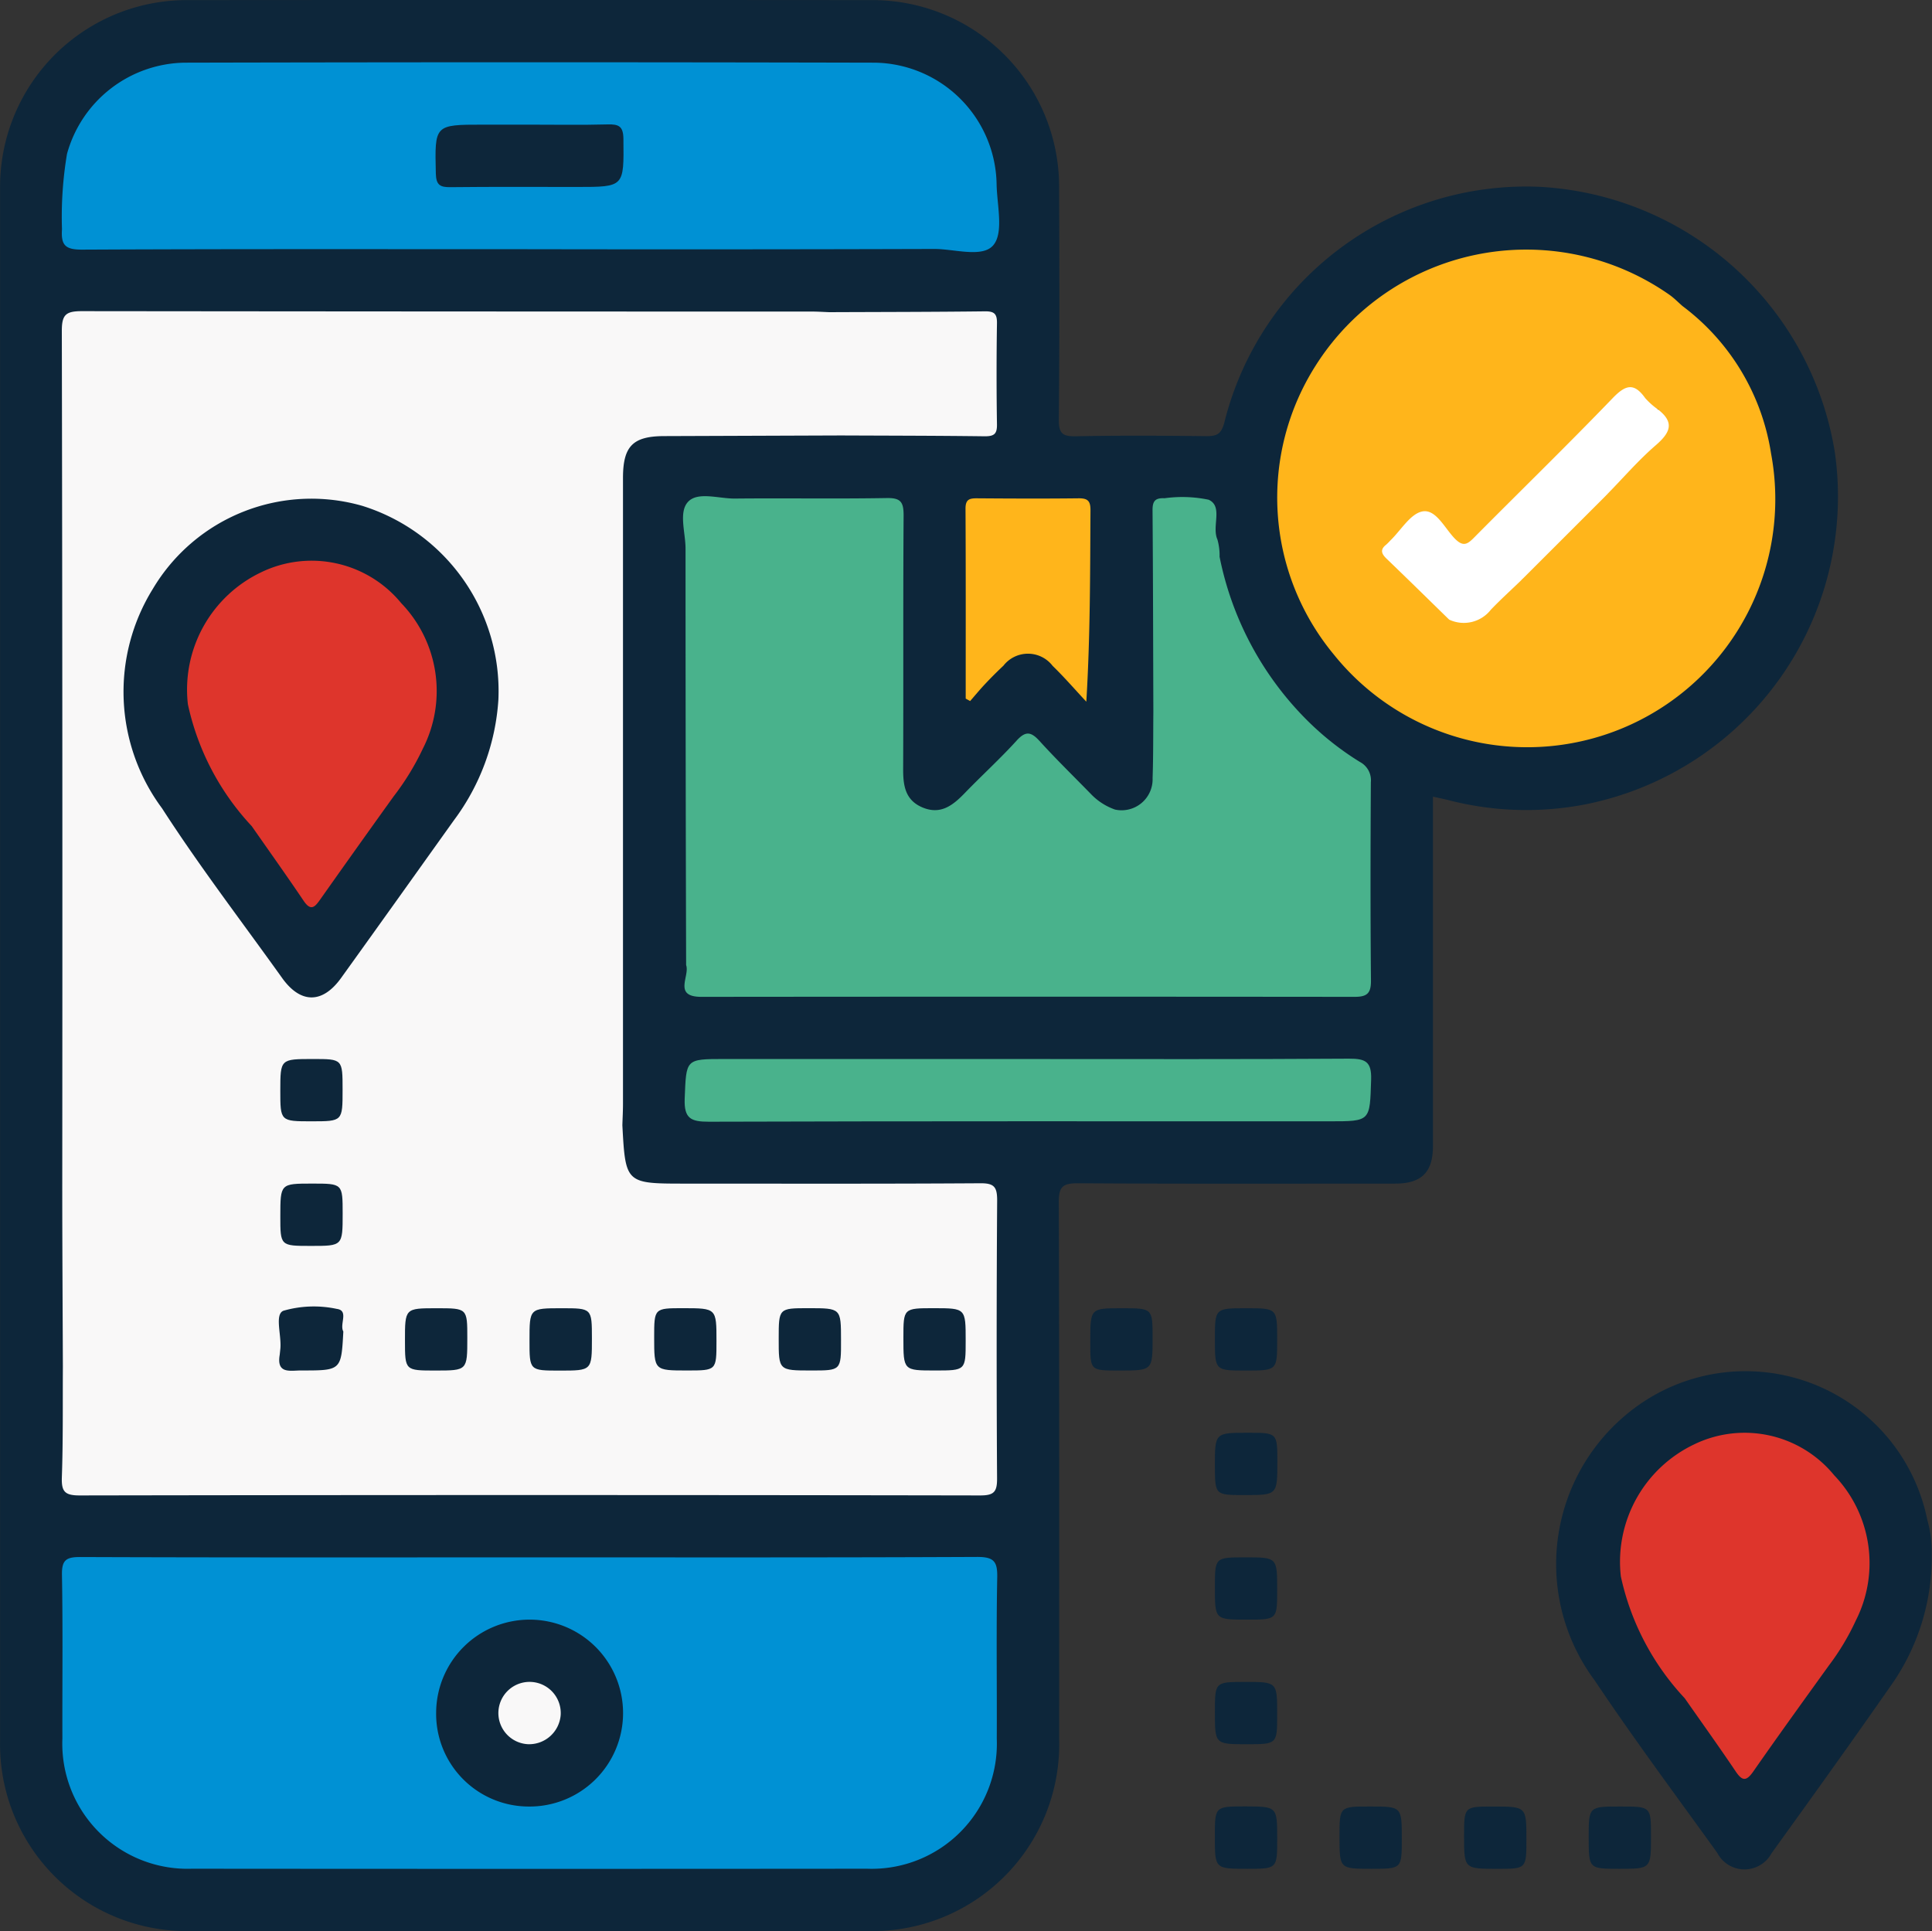 <svg xmlns="http://www.w3.org/2000/svg" width="72" height="71.976" viewBox="0 0 72 71.976">
  <rect x="0" y="0" width="72" height="71.976" fill="#333333" stroke="none"/>
  <g id="Group_42633" data-name="Group 42633" transform="translate(-6.067 -3.84)">
    <path id="Path_33576" data-name="Path 33576" d="M59.469,33.533v6.638q0,3.192,0,6.384c0,.978-.426,1.4-1.412,1.4-3.941,0-7.883.013-11.825-.013-.56,0-.709.13-.707.7.022,6.673.015,13.347.014,20.021a6.964,6.964,0,0,1-7.113,7.15q-12.622,0-25.246,0a6.961,6.961,0,0,1-7.11-7.08q0-28.946,0-57.889a6.958,6.958,0,0,1,6.969-7q12.768-.01,25.536,0a6.955,6.955,0,0,1,6.962,6.934c.01,2.9.017,5.8-.011,8.7-.005.52.142.633.639.623,1.62-.034,3.241-.023,4.861-.005.387,0,.55-.071.667-.5a11.589,11.589,0,0,1,11.765-8.792A11.785,11.785,0,0,1,74.45,20.725a11.7,11.7,0,0,1-9.287,13.092,11.563,11.563,0,0,1-5.1-.151C59.886,33.62,59.7,33.584,59.469,33.533Z" fill="#0d263a"/>
    <path id="Path_33577" data-name="Path 33577" d="M78.058,61.742a8.331,8.331,0,0,1-1.4,4.745c-1.5,2.159-3.032,4.292-4.569,6.424a1.145,1.145,0,0,1-2.026-.014c-1.535-2.133-3.106-4.242-4.566-6.425a7.254,7.254,0,0,1,1.586-10.226,6.912,6.912,0,0,1,10.81,4.245A4.4,4.4,0,0,1,78.058,61.742Z" fill="#0d263a"/>
    <path id="Path_33578" data-name="Path 33578" d="M47.88,52.6c1.14,0,1.14,0,1.141,1.108,0,1.214,0,1.214-1.254,1.214-1.069,0-1.069,0-1.068-1.036v-.073C46.7,52.6,46.7,52.6,47.88,52.6Z" fill="#0d263a"/>
    <path id="Path_33579" data-name="Path 33579" d="M52.514,52.6c1.15,0,1.15,0,1.15,1.172,0,1.15,0,1.15-1.171,1.15-1.15,0-1.15,0-1.15-1.172C51.343,52.6,51.343,52.6,52.514,52.6Z" fill="#0d263a"/>
    <path id="Path_33580" data-name="Path 33580" d="M52.57,57.241c1.1,0,1.1,0,1.1,1.083,0,1.239,0,1.239-1.228,1.239-1.094,0-1.094,0-1.1-1.082C51.342,57.241,51.342,57.241,52.57,57.241Z" fill="#0d263a"/>
    <path id="Path_33581" data-name="Path 33581" d="M53.664,63.094c0,1.113,0,1.113-1.136,1.112-1.186,0-1.186,0-1.185-1.208,0-1.113,0-1.113,1.136-1.113C53.664,61.885,53.664,61.885,53.664,63.094Z" fill="#0d263a"/>
    <path id="Path_33582" data-name="Path 33582" d="M65.273,72.312c0-1.14,0-1.14,1.181-1.141,1.141,0,1.141,0,1.141,1.109,0,1.213,0,1.213-1.181,1.213C65.273,73.493,65.273,73.493,65.273,72.312Z" fill="#0d263a"/>
    <path id="Path_33583" data-name="Path 33583" d="M53.664,67.727c0,1.123,0,1.123-1.126,1.123-1.195,0-1.195,0-1.195-1.2,0-1.122,0-1.122,1.126-1.122C53.664,66.528,53.664,66.528,53.664,67.727Z" fill="#0d263a"/>
    <path id="Path_33584" data-name="Path 33584" d="M53.665,72.367c0,1.127,0,1.127-1.124,1.126-1.2,0-1.2,0-1.2-1.2,0-1.125,0-1.125,1.124-1.126C53.664,71.171,53.664,71.171,53.665,72.367Z" fill="#0d263a"/>
    <path id="Path_33585" data-name="Path 33585" d="M58.308,72.38c0,1.113,0,1.113-1.136,1.113-1.186,0-1.186,0-1.186-1.209,0-1.113,0-1.113,1.136-1.113C58.308,71.171,58.308,71.171,58.308,72.38Z" fill="#0d263a"/>
    <path id="Path_33586" data-name="Path 33586" d="M62.952,72.394c0,1.1,0,1.1-1.078,1.1-1.244,0-1.244,0-1.245-1.222,0-1.1,0-1.1,1.078-1.1C62.952,71.172,62.952,71.172,62.952,72.394Z" fill="#0d263a"/>
    <path id="Path_33587" data-name="Path 33587" d="M25.809,61.885c5.559,0,11.119.01,16.678-.016.615,0,.756.165.744.76-.039,2.005-.008,4.012-.017,6.018a4.664,4.664,0,0,1-4.835,4.843q-12.582.011-25.163,0a4.666,4.666,0,0,1-4.824-4.854c-.006-2.031.02-4.061-.016-6.091-.01-.552.146-.674.682-.672C14.641,61.894,20.225,61.886,25.809,61.885Z" fill="#0091d4"/>
    <path id="Path_33588" data-name="Path 33588" d="M25.726,13.128c-5.535,0-11.071-.011-16.606.016-.613,0-.785-.159-.743-.758a14.148,14.148,0,0,1,.187-2.81,4.625,4.625,0,0,1,4.372-3.4q12.872-.03,25.742,0a4.608,4.608,0,0,1,4.53,4.551c.018.769.266,1.775-.117,2.244-.4.492-1.448.146-2.21.148Q33.3,13.142,25.726,13.128Z" fill="#0091d4"/>
    <path id="Path_33589" data-name="Path 33589" d="M72.07,20.748a8.482,8.482,0,0,0-3.3-5.5h0v0c-.163-.141-.315-.3-.49-.422A9.289,9.289,0,0,0,55.1,17.462a9.164,9.164,0,0,0,.673,10.771h0A9.245,9.245,0,0,0,72.07,20.748Zm-4.545-.288a9.119,9.119,0,0,0-1.664,1.767,10.046,10.046,0,0,1-3.124,3.113,2.021,2.021,0,0,0-.662.544A2.465,2.465,0,0,1,60.1,26.935a1.321,1.321,0,0,0-.426-.562c-.5-.52-1.025-1.022-1.529-1.54-.166-.171-.4-.366-.228-.619A2.594,2.594,0,0,1,59,23.18c.412-.164.613.3.862.53.729.687.826.7,1.523.007,1.624-1.616,3.248-3.231,4.856-4.863.373-.378.675-.491,1.078-.05.139.152.311.39.548.28l-.007.024A1.016,1.016,0,0,1,67.525,20.46Z" fill="#ffb51b"/>
    <path id="Path_33590" data-name="Path 33590" d="M44.451,43.312c3.965,0,7.929.012,11.893-.014.6,0,.843.1.821.779-.05,1.556-.01,1.556-1.55,1.556-7.711,0-15.421-.009-23.132.015-.667,0-.925-.116-.9-.853.061-1.483.016-1.484,1.479-1.484Z" fill="#49b28c"/>
    <path id="Path_33591" data-name="Path 33591" d="M42.056,29.878c0-2.362.006-4.724-.007-7.085,0-.352.16-.382.439-.38,1.257.009,2.514.015,3.77,0,.349-.005.45.1.448.448-.014,2.339-.007,4.678-.155,7.132-.417-.446-.817-.91-1.255-1.335a1.159,1.159,0,0,0-1.835-.006q-.345.323-.667.666c-.2.21-.383.434-.573.651Z" fill="#ffb51b"/>
    <path id="Path_33592" data-name="Path 33592" d="M43.228,48.578c0-.5-.112-.64-.627-.636-3.672.024-7.345.013-11.017.013-2.2,0-2.207-.009-2.323-2.175.008-.265.023-.53.023-.795q0-11.664,0-23.327c0-1.189.366-1.56,1.533-1.564l6.591-.024c1.788.008,3.576.008,5.364.031.345,0,.455-.09.449-.443q-.029-1.884,0-3.77c.006-.351-.1-.448-.448-.444-1.933.023-3.866.023-5.8.031h0c-.217-.008-.434-.023-.652-.023q-13.6,0-27.207-.015c-.6,0-.744.137-.743.741q.031,15.926.016,31.849c0,2.249.015,4.5.023,6.746-.008,1.376.01,2.754-.038,4.129-.018.533.111.675.664.675q16.779-.029,33.559,0c.511,0,.633-.127.63-.633Q43.193,53.761,43.228,48.578Zm-24.6,5.683c-.031.239-.122.427-.385.434-.6.015-1.221.156-1.715-.328a1.4,1.4,0,0,0,.192-.883c.016-.211-.013-.44.184-.589a1.538,1.538,0,0,1,1.821.483.565.565,0,0,0,.117.114C18.6,53.7,18.661,53.995,18.627,54.261Z" fill="#f9f8f8"/>
    <path id="Path_33593" data-name="Path 33593" d="M57.155,32.995a.771.771,0,0,0-.408-.756,10.868,10.868,0,0,1-1.93-1.515,11.9,11.9,0,0,1-3.3-6.133,2.158,2.158,0,0,0-.08-.642c-.22-.491.22-1.232-.326-1.483a4.816,4.816,0,0,0-1.643-.056c-.346-.016-.452.1-.449.45.019,2.5.022,5.01.03,7.516-.008.821,0,1.643-.028,2.464a1.156,1.156,0,0,1-1.4,1.174,2.293,2.293,0,0,1-.9-.581h0c-.64-.657-1.3-1.3-1.914-1.976-.309-.338-.512-.389-.85-.017-.617.68-1.3,1.3-1.938,1.961-.443.457-.9.822-1.585.529-.642-.277-.712-.827-.709-1.446.013-3.144-.005-6.288.017-9.431,0-.494-.1-.659-.627-.65-1.885.033-3.772,0-5.659.019-.6.006-1.374-.266-1.741.115s-.1,1.15-.1,1.748q0,7.762.022,15.524c.145.416-.5,1.186.572,1.185q12.171-.012,24.342,0c.478,0,.612-.144.608-.614C57.136,37.921,57.14,35.458,57.155,32.995Z" fill="#49b28c"/>
    <path id="Path_33594" data-name="Path 33594" d="M74.422,58.826a4.308,4.308,0,0,0-5.229-1.147,4.846,4.846,0,0,0-2.722,4.914,9.609,9.609,0,0,0,2.379,4.541c.635.908,1.281,1.809,1.9,2.728.249.371.4.372.66,0,.923-1.326,1.87-2.635,2.814-3.947a8.995,8.995,0,0,0,1-1.668A4.728,4.728,0,0,0,74.422,58.826Z" fill="#de352c"/>
    <path id="Path_33595" data-name="Path 33595" d="M24.641,29.91a8.4,8.4,0,0,1-1.656,4.5c-1.4,1.96-2.8,3.925-4.208,5.883-.695.965-1.51.962-2.2-.007-1.5-2.1-3.074-4.151-4.47-6.317a7.284,7.284,0,0,1-.345-8.179,6.874,6.874,0,0,1,7.811-3.095A7.235,7.235,0,0,1,24.641,29.91Z" fill="#0d263a"/>
    <path id="Path_33596" data-name="Path 33596" d="M17.734,43.311c1.1,0,1.1,0,1.1,1.146,0,1.175,0,1.175-1.146,1.176-1.175,0-1.175,0-1.175-1.147C16.515,43.311,16.515,43.311,17.734,43.311Z" fill="#0d263a"/>
    <path id="Path_33597" data-name="Path 33597" d="M17.7,47.954c1.136,0,1.136,0,1.137,1.114,0,1.21,0,1.21-1.186,1.209-1.138,0-1.138,0-1.137-1.114C16.516,47.955,16.516,47.955,17.7,47.954Z" fill="#0d263a"/>
    <path id="Path_33598" data-name="Path 33598" d="M18.862,53.467c-.078,1.453-.078,1.454-1.577,1.452-.4,0-.918.141-.794-.582l.023-.216c.054-.5-.222-1.289.114-1.427a4.088,4.088,0,0,1,1.992-.069C19.079,52.686,18.71,53.2,18.862,53.467Z" fill="#0d263a"/>
    <path id="Path_33599" data-name="Path 33599" d="M22.321,67.653a3.483,3.483,0,1,1,3.449,3.519A3.455,3.455,0,0,1,22.321,67.653Z" fill="#0d263a"/>
    <path id="Path_33600" data-name="Path 33600" d="M27,52.6c1.125,0,1.125,0,1.126,1.124,0,1.2,0,1.2-1.2,1.2-1.127,0-1.127,0-1.126-1.124C25.8,52.6,25.8,52.6,27,52.6Z" fill="#0d263a"/>
    <path id="Path_33601" data-name="Path 33601" d="M32.768,53.825c0,1.094,0,1.094-1.083,1.095-1.238,0-1.238,0-1.239-1.228,0-1.094,0-1.094,1.083-1.094C32.768,52.6,32.768,52.6,32.768,53.825Z" fill="#0d263a"/>
    <path id="Path_33602" data-name="Path 33602" d="M36.3,54.92c-1.214,0-1.214,0-1.213-1.181,0-1.141,0-1.141,1.108-1.141,1.213,0,1.213,0,1.214,1.181C37.413,54.921,37.413,54.921,36.3,54.92Z" fill="#0d263a"/>
    <path id="Path_33603" data-name="Path 33603" d="M42.055,53.811c0,1.109,0,1.109-1.141,1.109-1.18,0-1.18,0-1.18-1.214,0-1.108,0-1.108,1.141-1.108C42.055,52.6,42.055,52.6,42.055,53.811Z" fill="#0d263a"/>
    <path id="Path_33604" data-name="Path 33604" d="M22.34,52.6c1.142,0,1.142,0,1.142,1.108,0,1.213,0,1.213-1.182,1.214-1.14,0-1.14,0-1.141-1.109C21.158,52.6,21.158,52.6,22.34,52.6Z" fill="#0d263a"/>
    <path id="Path_33605" data-name="Path 33605" d="M25.811,8.486c.966,0,1.933.017,2.9-.009.415-.011.585.066.589.544.018,1.788.039,1.787-1.729,1.787-1.571,0-3.142-.01-4.712.008-.386.005-.539-.074-.55-.507-.042-1.823-.059-1.823,1.763-1.823Z" fill="#0d263a"/>
    <path id="Path_33606" data-name="Path 33606" d="M62.763,25.462c-.379.367-.771.722-1.134,1.1a1.279,1.279,0,0,1-1.556.372c-.775-.756-1.547-1.516-2.328-2.266-.19-.182-.259-.339-.021-.526a2.008,2.008,0,0,0,.153-.153c.4-.384.754-1.008,1.205-1.088.5-.088.825.627,1.2,1.011.326.335.488.2.74-.056,1.713-1.728,3.458-3.425,5.146-5.178.477-.495.793-.588,1.211,0a2.738,2.738,0,0,0,.48.426c.634.491.442.874-.089,1.333-.633.547-1.185,1.187-1.771,1.786A18.012,18.012,0,0,1,62.763,25.462Z" fill="#fff"/>
    <path id="Path_33607" data-name="Path 33607" d="M62.763,25.462,66,22.227A8.9,8.9,0,0,1,63.548,25C63.332,25.193,63.131,25.493,62.763,25.462Z" fill="#ffb51b"/>
    <path id="Path_33608" data-name="Path 33608" d="M21.021,26.322h0a4.316,4.316,0,0,0-5.23-1.148,4.842,4.842,0,0,0-2.722,4.915,9.608,9.608,0,0,0,2.379,4.542c.648.929,1.306,1.851,1.939,2.79.273.4.422.215.616-.06q1.356-1.921,2.728-3.831a9.62,9.62,0,0,0,1.093-1.784A4.722,4.722,0,0,0,21.021,26.322Z" fill="#de352c"/>
    <path id="Path_33609" data-name="Path 33609" d="M25.746,68.849a1.162,1.162,0,1,1,1.216-1.087A1.18,1.18,0,0,1,25.746,68.849Z" fill="#f9f8f8"/>
  </g>
</svg>
